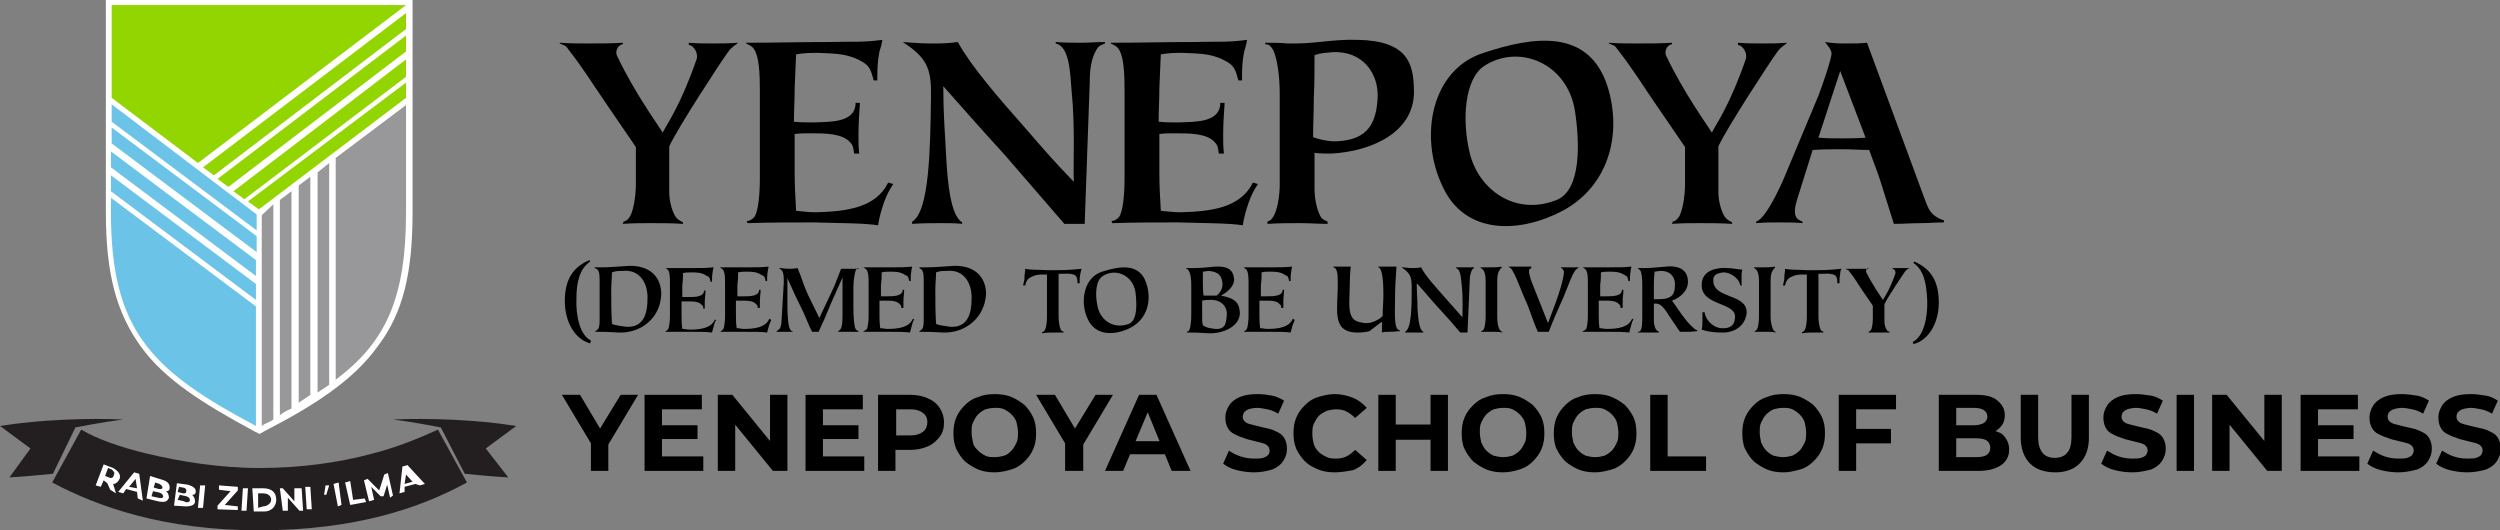<svg width="429" height="91" viewBox="0 0 429 91" fill="none" xmlns="http://www.w3.org/2000/svg">
<rect x="0" y="0" width="429" height="91" fill="#808080" stroke="none"/>
<g clip-path="url(#clip0_306_2)">
<path d="M43.547 73.969C34.838 69.245 28.243 65.142 24.137 59.423C20.032 53.705 18.165 47.116 18.165 36.425V0H70.795V36.425C70.795 46.867 69.177 53.705 64.823 59.423C60.717 65.142 54.123 69.493 45.413 73.969L44.542 74.466L43.547 73.969Z" fill="white"/>
<path d="M69.675 6.091V8.826L39.192 32.074L37.326 30.706L69.675 6.091ZM69.675 10.194L40.063 32.82L41.929 34.187L69.675 13.178V10.194ZM34.838 28.717L36.704 30.085L69.675 4.973V2.238L34.838 28.717ZM19.161 0.87V16.783L33.967 27.971L69.675 0.87H19.161ZM69.675 14.172L42.552 34.56L44.418 35.928L69.675 16.783V14.172Z" fill="#93D500"/>
<path d="M19.161 24.615V21.88L44.045 40.527V43.262L19.161 24.615ZM19.161 20.885L44.045 39.533V36.798L19.161 17.902V20.885ZM43.92 47.365V44.63L19.036 25.982V28.717L43.92 47.365ZM43.92 48.732L19.036 30.085V32.82L43.92 51.467V48.732ZM43.92 52.586L19.036 33.938V36.425C19.036 56.688 25.879 63.526 43.92 73.098V52.586Z" fill="#6BC4E8"/>
<path d="M69.675 18.026V36.425C69.675 50.97 66.316 58.678 57.606 65.142V27.101L69.675 18.026ZM44.916 36.922V73.098C45.538 72.601 46.284 72.477 46.906 71.979V35.057L44.916 36.922ZM48.026 34.311V71.234C48.648 70.736 49.395 70.363 50.017 70.115V32.82L48.026 34.311ZM51.261 31.825V69.12C51.883 68.623 52.63 68.25 53.252 67.753V30.333L51.261 31.825ZM54.496 29.587V67.38C55.118 66.882 55.864 66.51 56.487 66.012V27.971L54.496 29.587Z" fill="#98989A"/>
<path d="M9.083 81.303C6.594 81.552 3.857 81.8 1.617 81.925L5.226 76.952L0 73.098C6.843 71.98 15.304 71.731 21.151 71.98C17.294 72.477 12.94 73.347 12.94 73.347L9.083 81.303ZM44.418 91C61.09 91 72.164 87.146 80.126 82.795L75.15 73.72C72.164 75.087 68.307 76.704 63.952 77.822C57.98 79.439 51.385 80.309 44.542 80.309C37.699 80.309 30.856 79.19 25.133 77.822C20.529 76.704 16.672 75.336 13.935 73.72L8.958 82.795C16.672 86.897 27.994 91 44.418 91ZM79.753 81.303C82.242 81.552 84.979 81.8 87.218 81.925L83.361 76.952L88.587 73.098C81.744 71.98 73.283 71.731 67.436 71.98C71.293 72.477 75.647 73.347 75.647 73.347L79.753 81.303Z" fill="#231F20"/>
<path d="M18.912 84.038L18.414 82.919L17.792 82.422L17.294 83.541L16.424 83.292L17.792 79.687L19.41 80.309C20.28 80.806 20.778 81.427 20.529 82.173C20.28 82.671 19.907 83.044 19.41 83.044L19.907 84.66L18.912 84.038ZM19.161 80.557L18.539 80.309L18.041 81.676L18.663 81.925C19.161 82.173 19.534 81.925 19.534 81.427C19.783 81.303 19.534 80.806 19.161 80.557ZM23.515 84.411L21.649 83.914L21.151 84.66L20.28 84.411L23.018 81.055L23.889 81.303L24.511 85.903L23.64 85.53L23.515 84.411ZM23.515 83.79L23.267 82.173L22.147 83.541L23.515 83.79ZM28.99 85.406C28.741 86.027 28.368 86.276 27.124 86.027L25.133 85.53L25.755 81.676L27.746 82.298C28.617 82.546 29.114 82.919 29.114 83.665C29.114 84.162 28.866 84.287 28.492 84.287C28.741 84.411 28.99 84.908 28.99 85.406ZM27.994 85.157C27.994 84.908 27.746 84.66 27.372 84.535L26.253 84.287L26.004 85.157L27.124 85.406C27.621 85.53 27.994 85.53 27.994 85.157ZM26.626 82.795L26.377 83.665L27.248 83.914C27.746 83.914 27.87 83.914 27.87 83.665C27.87 83.416 27.746 83.292 27.372 83.044L26.626 82.795ZM33.469 86.027C33.469 86.649 32.847 86.897 31.852 86.897L29.861 86.773L30.358 82.919L32.225 83.168C33.096 83.416 33.593 83.79 33.593 84.287C33.593 84.784 33.345 84.908 32.971 84.908C33.22 85.157 33.469 85.53 33.469 86.027ZM32.598 85.778C32.598 85.53 32.349 85.281 31.976 85.157L30.856 84.908L30.483 85.778L31.603 86.027C31.852 86.276 32.598 86.276 32.598 85.778ZM30.732 83.541L30.483 84.411L31.354 84.66C31.852 84.66 31.976 84.66 31.976 84.162C31.976 83.914 31.727 83.665 31.354 83.665L30.732 83.541ZM34.34 83.292H35.211L34.838 87.146H33.967L34.34 83.292ZM40.81 86.897V87.519L37.326 87.395V86.773L39.566 84.287L37.575 84.038V83.292L40.81 83.541V84.162L38.57 86.649L40.81 86.897ZM41.681 83.79H42.552L42.303 87.643H41.432L41.681 83.79ZM43.298 83.79H45.164C46.533 83.79 47.404 84.411 47.404 85.778C47.404 86.897 46.533 87.768 45.413 87.768H43.547L43.298 83.79ZM45.164 86.897C45.787 86.897 46.533 86.4 46.533 85.778C46.533 85.157 46.035 84.66 45.164 84.66H44.294V87.146L45.164 86.897ZM51.759 83.79L52.008 87.643H51.386L49.395 85.406V87.643H48.524L48.026 83.79H48.524L50.514 86.027V83.79H51.759ZM52.381 83.541H53.252L53.501 87.395H52.63L52.381 83.541ZM57.233 83.044L58.104 82.795L58.602 86.649L57.98 86.897L57.233 83.044ZM59.224 82.795L60.095 82.546L60.593 85.778L62.583 85.53L62.832 86.151L60.095 86.649L59.224 82.795ZM66.938 85.406L66.44 83.168L65.818 85.157H65.32L63.703 83.541L64.201 85.778L63.33 86.027L62.459 82.422L63.081 82.173L65.072 84.162L65.943 81.427L66.565 81.179L67.436 85.033L66.938 85.406ZM71.293 83.044L69.426 83.541V84.411L68.555 84.66L69.053 80.06L69.924 79.811L72.91 83.044L72.039 83.292L71.293 83.044ZM70.795 82.671L69.675 81.427L69.426 83.044L70.795 82.671ZM55.865 83.292L55.616 84.908H55.989L56.487 83.292C56.487 83.292 56.238 83.292 55.865 83.292Z" fill="white"/>
<path d="M124.918 8.951C123.798 10.443 116.333 21.88 114.84 25.112V32.944C114.84 34.56 115.337 36.176 115.835 37.047C116.208 37.668 116.581 37.792 117.204 38.165V38.414C114.964 38.29 113.72 38.29 111.605 38.29C109.863 38.29 108.743 38.29 106.877 38.414L107.001 38.041C107.499 37.917 107.748 37.668 107.997 37.295C108.619 36.549 109.116 33.814 109.116 31.576V25.236L103.766 17.404C101.278 13.799 100.407 12.183 97.421 8.329C97.048 7.708 96.55 7.708 96.052 7.459V7.335C97.918 7.459 99.038 7.459 100.905 7.459C103.269 7.459 104.637 7.459 106.877 7.335V7.583C106.006 7.708 105.508 8.827 105.881 9.572C108.867 15.913 113.222 21.88 113.72 22.75C114.466 21.258 116.83 18.026 119.568 10.07C119.816 9.075 119.07 7.832 118.199 7.708V7.335C119.816 7.459 120.687 7.459 122.305 7.459C123.922 7.459 124.918 7.459 126.535 7.335V7.459C126.037 7.832 125.415 8.205 124.918 8.951Z" fill="black"/>
<path d="M151.668 34.809C151.17 36.3 150.921 37.171 150.673 38.663C148.557 38.29 143.954 38.29 139.599 38.165C135.244 38.165 132.632 38.165 128.277 38.29L128.153 37.917C128.65 37.917 129.023 37.668 129.397 37.295C130.143 36.425 130.392 33.193 130.392 30.582V15.415C130.392 12.68 130.268 9.697 129.397 8.454C129.148 7.956 128.526 7.708 128.028 7.459V7.335C133.627 7.335 136.738 7.21 142.336 7.21C145.82 7.086 147.811 7.335 151.419 6.837C151.295 7.583 151.17 8.081 150.921 8.826C150.548 10.691 150.548 11.934 150.548 13.799H149.926C149.553 12.556 149.428 11.561 148.309 10.816C145.82 9.199 143.581 9.199 140.47 9.075C138.977 9.075 138.106 9.075 136.613 9.324C136.489 11.561 136.489 12.805 136.364 15.167C136.364 17.404 136.24 18.648 136.24 20.885C137.36 21.009 138.231 21.009 139.599 21.009C142.336 20.885 146.816 21.134 146.816 17.653H147.562C147.438 19.891 147.313 21.009 147.313 23.247C147.313 24.49 147.313 25.112 147.438 26.355H146.567C146.442 25.609 146.442 24.988 145.945 24.49C144.576 22.874 141.714 22.874 138.977 22.874C137.982 22.874 137.36 22.874 136.364 22.999C136.364 25.609 136.364 27.101 136.364 29.712C136.364 32.198 136.489 33.69 136.613 36.176C137.982 36.3 138.728 36.425 139.972 36.425C145.198 36.3 150.299 35.679 152.414 31.328L153.285 31.576C152.539 32.695 152.166 33.441 151.668 34.809Z" fill="black"/>
<path d="M188.123 8.578C187.252 10.07 187.003 11.934 187.003 14.048L186.132 38.414H182.648C178.667 33.814 176.303 31.079 172.322 26.48C168.216 22.004 165.852 19.269 161.87 14.794C161.87 19.518 162.119 22.128 162.368 26.977C162.617 31.452 163.115 36.922 165.105 38.165V38.414C163.737 38.29 162.99 38.29 161.622 38.29C159.631 38.29 158.511 38.29 156.52 38.414V38.041C159.506 36.301 159.631 25.361 159.755 16.907C159.88 11.81 159.133 9.945 154.903 7.21C156.769 7.335 157.889 7.459 159.755 7.459C161.497 7.459 162.617 7.459 164.359 7.21C166.598 11.313 171.326 16.783 176.179 22.253C179.165 25.734 181.031 27.847 184.266 31.204C184.142 27.847 184.515 21.88 183.893 15.664C183.644 12.432 183.519 7.956 181.155 7.459V7.21C182.897 7.335 183.893 7.335 185.51 7.335C187.128 7.335 187.999 7.21 189.616 7.21V7.459C188.869 7.832 188.621 7.708 188.123 8.578Z" fill="black"/>
<path d="M214.251 34.809C213.753 36.3 213.505 37.171 213.256 38.663C211.141 38.29 206.537 38.29 202.182 38.165C197.828 38.165 195.215 38.165 190.86 38.29L190.736 37.917C191.233 37.917 191.607 37.668 191.98 37.295C192.726 36.425 192.975 33.193 192.975 30.582V15.415C192.975 12.68 192.851 9.697 191.98 8.454C191.731 7.956 191.109 7.708 190.611 7.459V7.335C196.21 7.335 199.321 7.21 204.92 7.21C208.403 7.086 210.394 7.335 214.002 6.837C213.878 7.583 213.753 8.081 213.505 8.826C213.131 10.691 213.131 11.934 213.131 13.799H212.509C212.136 12.556 212.012 11.561 210.892 10.816C208.403 9.199 206.164 9.199 203.053 9.075C201.56 9.075 200.689 9.075 199.196 9.324C199.072 11.561 199.072 12.805 198.947 15.167C198.947 17.404 198.823 18.648 198.823 20.885C199.943 21.009 200.814 21.009 202.182 21.009C204.92 20.885 209.399 21.134 209.399 17.653H210.145C210.021 19.891 209.896 21.009 209.896 23.247C209.896 24.49 209.896 25.112 210.021 26.355H209.15C209.025 25.609 209.025 24.988 208.528 24.49C207.159 22.874 204.298 22.874 201.56 22.874C200.565 22.874 199.943 22.874 198.947 22.999C198.947 25.609 198.947 27.101 198.947 29.712C198.947 32.198 199.072 33.69 199.196 36.176C200.565 36.3 201.311 36.425 202.556 36.425C207.781 36.3 212.883 35.679 214.998 31.328L215.869 31.576C215.122 32.695 214.749 33.441 214.251 34.809Z" fill="black"/>
<path d="M228.435 26.355C227.315 26.355 226.693 26.355 225.573 26.231V32.447C225.573 34.311 226.071 36.3 226.693 37.295C227.066 37.792 227.44 37.792 227.813 38.041V38.414C226.071 38.414 224.951 38.29 223.085 38.29C220.97 38.29 219.726 38.29 217.486 38.414V38.041C217.735 37.917 218.108 37.792 218.233 37.544C219.228 36.425 219.601 33.441 219.601 31.701V16.037C219.601 12.929 219.104 9.324 218.233 8.205C217.61 7.459 217.61 7.708 217.113 7.583V7.335C218.606 7.335 219.477 7.335 220.97 7.459C225.698 7.583 228.311 6.713 232.914 6.837C241.624 6.962 242.494 11.064 242.619 15.042C243.117 22.626 235.403 25.982 228.435 26.355ZM228.684 8.951C227.44 9.075 226.693 9.075 225.573 9.448C225.573 12.307 225.573 14.048 225.449 16.907C225.449 19.393 225.325 21.134 225.325 23.496C225.325 23.62 227.813 24.366 229.43 24.242C235.029 23.993 236.149 20.761 236.398 16.907C236.647 12.68 233.909 8.702 228.684 8.951Z" fill="black"/>
<path d="M268.374 36.052C261.033 40.03 251.328 40.527 247.471 31.825C243.49 23.372 245.605 11.934 254.563 9.075C263.148 6.216 272.604 4.848 275.839 14.794C278.452 23.123 275.963 31.825 268.374 36.052ZM254.688 11.313C251.328 13.55 250.831 20.512 252.199 26.231C253.692 32.447 259.913 37.171 267.13 34.311C271.36 32.571 271.111 24.49 270.24 18.896C268.872 10.816 260.66 7.459 254.688 11.313Z" fill="black"/>
<path d="M304.953 8.951C303.834 10.443 296.368 21.88 294.875 25.112V32.944C294.875 34.56 295.373 36.176 295.871 37.047C296.244 37.668 296.617 37.792 297.239 38.165V38.414C295 38.29 293.755 38.29 291.64 38.29C289.898 38.29 288.779 38.29 286.912 38.414L287.037 38.041C287.535 37.917 287.783 37.668 288.032 37.295C288.654 36.549 289.152 33.814 289.152 31.576V25.236L283.802 17.404C281.314 13.799 280.443 12.183 277.456 8.329C277.083 7.708 276.586 7.708 276.088 7.459V7.335C277.954 7.459 279.074 7.459 280.94 7.459C283.304 7.459 284.673 7.459 286.912 7.335V7.583C286.041 7.708 285.544 8.827 285.917 9.572C288.903 15.913 293.258 21.88 293.756 22.75C294.502 21.258 296.866 18.026 299.603 10.07C299.852 9.075 299.106 7.832 298.235 7.708V7.335C299.852 7.459 300.723 7.459 302.34 7.459C303.958 7.459 304.953 7.459 306.571 7.335V7.459C306.073 7.832 305.451 8.205 304.953 8.951Z" fill="black"/>
<path d="M329.713 38.29C327.847 38.29 326.851 38.414 324.985 38.414C324.238 35.928 323.741 34.56 322.994 32.074C322.248 29.587 321.626 28.22 320.755 25.734C319.013 25.734 317.893 25.609 316.151 25.609C314.16 25.609 313.041 25.609 311.05 25.734L308.437 34.063C308.064 35.182 307.815 36.549 308.188 37.171C308.437 37.668 308.81 37.792 309.308 38.041V38.29C307.815 38.165 306.944 38.165 305.451 38.165C303.833 38.165 302.963 38.165 301.345 38.29V38.041C301.594 37.917 301.843 37.792 302.092 37.544C303.211 36.549 304.829 33.566 306.073 30.706L312.045 16.41C312.667 14.794 314.409 9.821 314.285 9.075C314.16 8.454 314.036 8.329 313.165 7.21C314.782 7.459 315.529 7.459 317.022 7.459C318.391 7.459 319.137 7.459 320.381 7.335L330.335 34.312C330.833 35.555 331.081 36.425 332.201 37.171C332.699 37.419 332.948 37.668 333.57 37.792V38.165C332.077 38.165 331.081 38.29 329.713 38.29ZM315.778 12.183L312.045 23.62C313.538 23.745 314.409 23.745 315.902 23.745C317.52 23.745 318.391 23.745 320.132 23.62L315.778 12.183Z" fill="black"/>
<path d="M101.278 58.926C98.541 58.18 96.923 55.072 96.923 51.716C96.923 48.483 97.918 45.997 101.153 44.63L101.278 44.878C99.412 46.121 98.914 48.608 98.914 51.218C98.79 54.202 99.536 57.559 101.402 58.429L101.278 58.926Z" fill="black"/>
<path d="M106.255 57.062C104.015 56.937 103.891 56.937 102.149 56.937V56.813C102.273 56.813 102.522 56.564 102.646 56.44C102.895 56.067 102.895 55.321 102.895 54.7V48.235C102.895 47.489 102.895 46.619 102.522 46.246C102.273 46.122 102.149 45.997 102.024 45.997V45.873C102.522 45.873 102.895 45.873 103.393 45.873C104.388 45.873 106.13 45.749 107.872 45.624C111.605 45.5 113.471 47.613 113.471 50.473C113.347 54.575 109.987 57.186 106.255 57.062ZM106.752 46.495C106.13 46.495 105.633 46.495 105.01 46.743C105.01 47.862 104.886 48.608 104.886 49.727C104.886 51.965 104.886 53.332 105.01 55.57C105.384 55.818 106.628 55.943 107.374 56.067C110.485 56.316 111.107 53.705 111.107 51.343C111.231 48.732 109.863 46.122 106.752 46.495Z" fill="black"/>
<path d="M122.554 55.694C122.429 56.191 122.305 56.564 122.18 57.061C121.434 56.937 119.816 56.937 118.199 56.937C116.706 56.937 115.711 56.937 114.218 56.937V56.813C114.342 56.813 114.466 56.688 114.591 56.564C114.84 56.315 114.964 55.072 114.964 54.202V48.732C114.964 47.738 114.964 46.743 114.591 46.246C114.466 46.121 114.217 45.997 114.093 45.997C116.084 45.997 117.204 45.997 119.194 45.997C120.439 45.997 121.185 45.997 122.429 45.873C122.429 46.121 122.305 46.246 122.305 46.619C122.18 47.24 122.18 47.738 122.18 48.359H121.932C121.807 47.862 121.807 47.489 121.309 47.365C120.439 46.743 119.568 46.743 118.572 46.743C118.075 46.743 117.701 46.743 117.204 46.867C117.204 47.613 117.204 48.111 117.079 48.981C117.079 49.727 117.079 50.224 117.079 50.97C117.452 50.97 117.826 50.97 118.199 50.97C119.194 50.97 120.812 50.97 120.812 49.851H121.061C121.061 50.597 120.936 51.094 120.936 51.84C120.936 52.213 120.936 52.462 120.936 52.959H120.687C120.687 52.71 120.687 52.462 120.439 52.337C119.941 51.716 118.945 51.716 117.95 51.716C117.577 51.716 117.328 51.716 116.955 51.716C116.955 52.71 116.955 53.208 116.955 54.078C116.955 54.948 116.955 55.445 117.079 56.44C117.577 56.44 117.826 56.564 118.323 56.564C120.19 56.564 122.056 56.315 122.678 54.824L122.927 54.948C122.802 54.948 122.678 55.197 122.554 55.694Z" fill="black"/>
<path d="M132.01 55.694C131.885 56.191 131.761 56.564 131.636 57.061C130.89 56.937 129.272 56.937 127.655 56.937C126.162 56.937 125.166 56.937 123.673 56.937V56.813C123.798 56.813 123.922 56.688 124.047 56.564C124.296 56.316 124.42 55.072 124.42 54.202V48.732C124.42 47.738 124.42 46.743 124.047 46.246C123.922 46.121 123.673 45.997 123.549 45.873C125.54 45.873 126.66 45.873 128.65 45.873C129.894 45.873 130.641 45.873 131.885 45.748C131.885 45.997 131.761 46.121 131.761 46.494C131.636 47.116 131.636 47.613 131.636 48.235H131.387C131.263 47.738 131.263 47.365 130.765 47.24C129.894 46.619 129.023 46.619 128.028 46.619C127.53 46.619 127.157 46.619 126.66 46.743C126.66 47.489 126.66 47.986 126.535 48.856C126.535 49.602 126.535 50.1 126.535 50.846C126.908 50.846 127.282 50.846 127.655 50.846C128.65 50.846 130.268 50.846 130.268 49.727H130.517C130.517 50.473 130.392 50.97 130.392 51.716C130.392 52.089 130.392 52.337 130.392 52.835H130.019C130.019 52.586 130.019 52.337 129.77 52.213C129.272 51.591 128.277 51.591 127.282 51.591C126.908 51.591 126.66 51.591 126.286 51.591C126.286 52.586 126.286 53.083 126.286 53.953C126.286 54.824 126.286 55.321 126.411 56.316C126.908 56.316 127.157 56.44 127.655 56.44C129.521 56.44 131.387 56.191 132.01 54.699L132.258 54.824C132.383 54.948 132.258 55.197 132.01 55.694Z" fill="black"/>
<path d="M145.82 56.937C145.074 56.937 144.576 56.937 143.829 56.937V56.813C144.078 56.689 144.203 56.564 144.327 56.316C144.576 55.694 144.576 54.824 144.576 53.829V47.613C143.829 49.354 143.332 50.348 142.585 52.089C141.839 53.954 141.341 55.072 140.47 56.937C140.221 56.937 140.097 56.937 139.972 56.937C139.724 56.937 139.599 56.937 139.35 56.937C138.728 55.694 138.479 54.948 137.857 53.581C136.737 51.343 136.115 49.975 135.12 47.738V52.586C135.12 54.078 135.244 56.067 135.618 56.564C135.742 56.813 135.867 56.813 135.991 56.813V56.937C135.493 56.937 135.244 56.937 134.747 56.937C134.125 56.937 133.876 56.937 133.254 56.937V56.813C133.378 56.813 133.503 56.689 133.751 56.44C134 56.191 134.125 55.445 134.125 54.824L134.498 48.484C134.498 47.613 134.498 46.743 134.125 46.37C134 46.246 133.876 46.122 133.751 46.122V45.997C134.249 45.997 134.622 46.122 135.244 46.122C135.867 46.122 136.24 46.122 136.862 45.997C137.608 47.738 137.857 48.857 138.604 50.473C139.35 52.089 139.848 52.959 140.595 54.575C141.341 52.959 141.839 51.965 142.585 50.348C143.332 48.732 142.958 49.727 144.327 46.122C144.825 46.122 145.198 46.122 145.696 46.122C146.318 46.122 146.691 46.122 147.313 46.122V45.997C147.189 45.997 147.064 45.997 146.94 46.246C146.691 46.495 146.442 48.111 146.442 49.354V52.835C146.442 54.202 146.567 56.067 146.815 56.44C146.94 56.689 147.064 56.689 147.313 56.813V56.937C146.816 56.937 146.442 56.937 145.82 56.937Z" fill="black"/>
<path d="M156.52 55.694C156.396 56.191 156.271 56.564 156.147 57.061C155.401 56.937 153.783 56.937 152.166 56.937C150.673 56.937 149.677 56.937 148.184 56.937V56.813C148.309 56.813 148.433 56.688 148.682 56.564C148.931 56.316 149.055 55.072 149.055 54.202V48.732C149.055 47.738 149.055 46.743 148.682 46.246C148.557 46.121 148.309 45.997 148.184 45.873C150.175 45.873 151.295 45.873 153.285 45.873C154.53 45.873 155.276 45.873 156.52 45.748C156.52 45.997 156.396 46.121 156.396 46.494C156.271 47.116 156.271 47.613 156.271 48.235H156.023C155.898 47.738 155.898 47.365 155.401 47.24C154.53 46.619 153.659 46.619 152.663 46.619C152.166 46.619 151.792 46.619 151.295 46.743C151.295 47.489 151.295 47.986 151.17 48.856C151.17 49.602 151.17 50.1 151.17 50.846C151.543 50.846 151.917 50.846 152.29 50.846C153.285 50.846 154.903 50.846 154.903 49.727H155.152C155.152 50.473 155.027 50.97 155.027 51.716C155.027 52.089 155.027 52.337 155.027 52.835H154.654C154.654 52.586 154.654 52.337 154.405 52.213C153.907 51.591 152.912 51.591 151.917 51.591C151.543 51.591 151.295 51.591 150.921 51.591C150.921 52.586 150.921 53.083 150.921 53.953C150.921 54.824 150.921 55.321 151.046 56.316C151.543 56.316 151.792 56.44 152.29 56.44C154.156 56.44 156.023 56.191 156.645 54.699L156.894 54.824C156.769 54.948 156.645 55.197 156.52 55.694Z" fill="black"/>
<path d="M161.87 57.062C159.631 56.937 159.506 56.937 157.764 56.937V56.813C157.889 56.813 158.138 56.564 158.262 56.44C158.511 56.067 158.511 55.321 158.511 54.7V48.235C158.511 47.489 158.511 46.619 158.138 46.246C158.013 46.122 157.889 46.122 157.764 45.997V45.873C158.262 45.873 158.635 45.873 159.133 45.873C160.128 45.873 161.87 45.749 163.612 45.624C167.345 45.5 169.211 47.613 169.211 50.473C168.962 54.575 165.603 57.186 161.87 57.062ZM162.368 46.495C161.746 46.495 161.248 46.495 160.626 46.743C160.626 47.862 160.502 48.608 160.502 49.727C160.502 51.965 160.502 53.332 160.626 55.57C160.999 55.818 162.244 55.943 162.99 56.067C166.101 56.316 166.723 53.705 166.723 51.343C166.847 48.732 165.478 46.122 162.368 46.495Z" fill="black"/>
<path d="M185.386 46.992C185.261 47.613 185.261 47.986 185.261 48.608H184.888C184.888 48.484 185.012 47.365 184.266 47.116C183.395 46.867 183.146 46.992 181.653 46.992V54.202C181.653 55.072 181.778 56.067 182.026 56.564C182.151 56.813 182.275 56.813 182.524 56.937V57.062C181.902 57.062 181.653 57.062 181.031 57.062C180.16 57.062 179.662 57.062 178.791 57.186V57.062C179.04 56.937 179.165 56.813 179.289 56.688C179.538 56.191 179.662 55.321 179.662 54.327V47.116C179.414 47.116 177.92 46.992 177.05 47.489C176.427 47.738 176.054 48.235 175.93 48.981H175.557C175.681 48.484 175.805 48.111 175.805 47.489C175.805 46.992 175.93 46.619 175.93 46.122C176.925 46.37 178.294 46.246 179.787 46.37C182.026 46.37 183.395 46.37 185.635 46.122C185.51 46.246 185.51 46.495 185.386 46.992Z" fill="black"/>
<path d="M194.095 56.191C191.482 57.559 187.999 57.807 186.63 54.699C185.261 51.716 186.008 47.613 189.118 46.619C192.229 45.624 195.588 45.127 196.708 48.608C197.703 51.592 196.832 54.699 194.095 56.191ZM189.243 47.365C187.999 48.111 187.874 50.597 188.372 52.71C188.869 54.948 191.109 56.564 193.722 55.57C195.215 54.948 195.09 52.089 194.842 50.1C194.344 47.116 191.358 45.997 189.243 47.365Z" fill="black"/>
<path d="M207.408 57.186C205.417 57.062 204.92 57.062 203.675 57.062V56.937C203.8 56.813 203.924 56.937 204.049 56.689C204.298 56.316 204.422 55.072 204.422 54.078V48.857C204.422 47.862 204.298 46.868 203.924 46.37C203.8 46.122 203.675 46.122 203.551 46.122V45.997C204.049 45.997 204.298 45.997 204.795 45.997C206.288 45.997 207.035 45.873 208.528 45.749C210.767 45.624 211.638 46.37 211.763 47.862C211.887 49.23 210.27 50.348 209.523 50.721C212.136 51.219 212.634 52.089 212.758 53.581C212.883 55.943 209.896 57.31 207.408 57.186ZM207.408 46.495C207.035 46.495 206.786 46.619 206.413 46.619C206.413 47.365 206.413 47.738 206.413 48.484C206.413 49.354 206.413 49.851 206.537 50.721H208.777C209.274 50.348 209.896 49.478 209.772 48.608C209.648 47.365 209.15 46.619 207.408 46.495ZM207.532 51.467C207.035 51.467 206.786 51.467 206.288 51.592C206.288 52.711 206.288 53.332 206.288 54.451C206.288 54.948 206.288 55.321 206.413 55.818C207.159 56.316 207.657 56.316 208.528 56.44C210.394 56.564 210.394 55.321 210.519 54.078C210.643 52.462 209.399 51.343 207.532 51.467Z" fill="black"/>
<path d="M221.841 55.694C221.716 56.191 221.592 56.564 221.467 57.061C220.721 56.937 219.104 56.937 217.486 56.937C215.993 56.937 214.998 56.937 213.505 56.937V56.813C213.629 56.813 213.753 56.688 213.878 56.564C214.127 56.316 214.251 55.072 214.251 54.202V48.732C214.251 47.738 214.251 46.743 213.878 46.246C213.753 46.121 213.505 45.997 213.38 45.873C215.371 45.873 216.491 45.873 218.481 45.873C219.726 45.873 220.472 45.873 221.716 45.748C221.716 45.997 221.592 46.121 221.592 46.494C221.467 47.116 221.467 47.613 221.467 48.235H221.219C221.094 47.738 221.094 47.365 220.597 47.24C219.726 46.619 218.855 46.619 217.859 46.619C217.362 46.619 216.988 46.619 216.491 46.743C216.491 47.489 216.491 47.986 216.366 48.856C216.366 49.602 216.366 50.1 216.366 50.846C216.74 50.846 217.113 50.846 217.486 50.846C218.481 50.846 220.099 50.846 220.099 49.727H220.348C220.348 50.473 220.223 50.97 220.223 51.716C220.223 52.089 220.223 52.337 220.223 52.835H219.85C219.85 52.586 219.85 52.337 219.601 52.213C219.104 51.591 218.108 51.591 217.113 51.591C216.74 51.591 216.491 51.591 216.117 51.591C216.117 52.586 216.117 53.083 216.117 53.953C216.117 54.824 216.117 55.321 216.242 56.316C216.74 56.316 216.988 56.44 217.486 56.44C219.352 56.44 221.219 56.191 221.841 54.699L222.09 54.824C222.214 54.948 222.09 55.197 221.841 55.694Z" fill="black"/>
<path d="M238.14 56.937C237.767 56.937 237.518 56.937 237.144 57.061C237.144 56.688 237.144 56.44 237.144 56.191C237.144 55.818 237.144 55.57 237.144 55.197C236.771 55.445 236.522 55.694 236.149 55.943C235.651 56.316 235.527 56.44 235.029 56.813C234.656 56.937 233.91 57.061 233.163 57.061C228.186 57.186 229.679 52.835 229.555 48.359C229.555 47.365 229.555 45.997 228.808 45.873V45.748C229.306 45.748 229.679 45.748 230.301 45.748C230.923 45.748 231.297 45.748 231.794 45.748C231.546 47.862 231.67 49.354 231.546 51.343C231.421 54.948 232.416 55.197 234.283 55.445C235.527 55.57 237.02 54.575 237.269 54.202C237.269 52.586 237.393 51.964 237.393 50.473C237.393 48.732 237.269 45.997 236.522 45.873V45.748C237.02 45.748 237.393 45.748 238.015 45.748C238.637 45.748 239.011 45.748 239.633 45.748C239.508 47.738 239.384 49.354 239.384 51.591C239.384 53.705 239.135 56.688 240.255 56.688V56.813C239.26 56.937 238.762 56.937 238.14 56.937Z" fill="black"/>
<path d="M252.572 46.37C252.324 46.867 252.199 47.489 252.199 48.359L251.826 57.061H250.582C249.213 55.445 248.342 54.451 246.849 52.834C245.356 51.218 244.61 50.224 243.117 48.608C243.117 50.348 243.241 51.218 243.241 52.959C243.365 54.575 243.49 56.564 244.236 56.937V57.061C243.739 57.061 243.49 57.061 242.992 57.061C242.246 57.061 241.872 57.061 241.126 57.061V56.937C242.246 56.315 242.246 52.462 242.246 49.354C242.246 47.489 241.997 46.867 240.504 45.873C241.126 45.873 241.499 45.997 242.246 45.997C242.868 45.997 243.241 45.997 243.863 45.873C244.61 47.365 246.351 49.229 248.093 51.218C249.213 52.462 249.835 53.208 250.955 54.451C250.955 53.208 251.079 51.094 250.831 48.981C250.706 47.862 250.706 46.246 249.835 45.997V45.873C250.457 45.873 250.831 45.873 251.453 45.873C252.075 45.873 252.324 45.873 252.946 45.873V45.997C252.821 46.121 252.697 46.121 252.572 46.37Z" fill="black"/>
<path d="M256.305 56.937C255.434 56.937 255.061 56.937 254.19 56.937V56.813C254.314 56.813 254.439 56.688 254.563 56.564C254.812 56.191 254.936 55.197 254.936 54.326V48.111C254.936 47.365 254.812 46.619 254.439 46.246C254.314 46.121 254.19 45.997 254.066 45.997V45.873C254.688 45.873 255.185 45.873 255.807 45.873C256.554 45.873 256.927 45.873 257.674 45.748V45.997C257.549 45.997 257.425 46.121 257.425 46.246C257.052 46.619 256.927 47.365 256.927 48.111V54.451C256.927 55.321 257.052 56.191 257.425 56.688C257.549 56.813 257.674 56.937 257.798 56.937V57.061C257.3 56.937 256.927 56.937 256.305 56.937Z" fill="black"/>
<path d="M268.249 51.094C267.254 53.332 266.632 54.699 265.761 56.937H263.895C263.148 55.321 262.775 53.953 262.028 52.089C260.909 49.727 259.664 45.748 258.918 45.873V45.748C259.664 45.748 260.038 45.748 260.784 45.748C261.531 45.748 262.028 45.748 262.775 45.748V45.997C262.65 46.121 262.402 46.121 262.402 46.37C262.277 46.743 262.65 47.986 263.024 48.856L265.637 55.445C265.761 54.948 268.125 49.478 268.374 46.743C268.374 46.494 268.249 46.121 267.876 45.997V45.873C268.249 45.873 268.871 45.873 269.369 45.873C269.991 45.873 270.489 45.873 270.862 45.873V45.997C269.991 46.121 269.12 49.105 268.249 51.094Z" fill="black"/>
<path d="M279.945 55.694C279.82 56.191 279.696 56.564 279.572 57.061C278.825 56.937 277.208 56.937 275.59 56.937C274.097 56.937 273.102 56.937 271.609 56.937V56.813C271.733 56.813 271.858 56.688 272.106 56.564C272.355 56.316 272.48 55.072 272.48 54.202V48.732C272.48 47.738 272.48 46.743 272.106 46.246C271.982 46.121 271.733 45.997 271.609 45.873C273.599 45.873 274.719 45.873 276.71 45.873C277.954 45.873 278.701 45.873 279.945 45.748C279.945 45.997 279.82 46.121 279.82 46.494C279.696 47.116 279.696 47.613 279.696 48.235H279.447C279.323 47.738 279.323 47.365 278.825 47.24C277.954 46.619 277.083 46.619 276.088 46.619C275.59 46.619 275.217 46.619 274.719 46.743C274.719 47.489 274.719 47.986 274.595 48.856C274.595 49.602 274.595 50.1 274.595 50.846C274.968 50.846 275.341 50.846 275.715 50.846C276.71 50.846 278.327 50.846 278.327 49.727H278.576C278.576 50.473 278.452 50.97 278.452 51.716C278.452 52.089 278.452 52.337 278.452 52.835H278.079C278.079 52.586 278.079 52.337 277.83 52.213C277.332 51.591 276.337 51.591 275.341 51.591C274.968 51.591 274.719 51.591 274.346 51.591C274.346 52.586 274.346 53.083 274.346 53.953C274.346 54.824 274.346 55.321 274.47 56.316C274.968 56.316 275.217 56.44 275.715 56.44C277.581 56.44 279.447 56.191 280.069 54.699L280.318 54.824C280.194 54.948 280.069 55.197 279.945 55.694Z" fill="black"/>
<path d="M289.152 56.937C288.779 56.937 288.654 56.937 288.281 56.937L286.415 54.202C285.917 53.332 285.171 52.337 284.673 52.213C284.424 52.089 284.175 52.089 283.802 52.089V54.948C283.802 55.57 283.926 56.316 284.3 56.688C284.424 56.813 284.548 56.813 284.673 56.937V57.061C284.051 57.061 283.553 57.061 282.931 57.061C282.184 57.061 281.811 57.061 281.065 57.061V56.937C281.189 56.937 281.313 56.937 281.438 56.813C281.811 56.44 281.811 55.321 281.811 54.327V48.608C281.811 47.738 281.687 46.619 281.438 46.37C281.313 46.246 281.189 46.121 281.065 46.121V45.997C281.562 45.997 281.811 45.997 282.309 45.997C283.304 45.997 284.424 45.873 285.917 45.749C288.53 45.5 289.65 46.619 289.65 48.359C289.65 49.975 288.281 51.094 286.912 51.592C287.783 52.71 289.152 55.072 290.645 56.316C290.894 56.564 291.018 56.564 291.267 56.688V56.813C290.396 56.937 289.898 56.937 289.152 56.937ZM285.046 46.495C284.548 46.495 284.051 46.619 283.926 46.619C283.802 47.738 283.802 48.359 283.802 49.354C283.802 50.1 283.802 50.597 283.802 51.343C284.175 51.343 284.3 51.343 284.673 51.343C287.037 51.343 287.41 50.348 287.41 48.981C287.534 47.738 286.788 46.495 285.046 46.495Z" fill="black"/>
<path d="M295.249 57.062C294.004 57.062 292.636 56.813 292.014 56.564C292.138 55.943 292.138 55.57 292.138 54.824C292.138 54.327 292.138 54.078 292.138 53.581H292.511C292.636 54.699 293.755 56.191 295.373 56.316C296.866 56.44 297.737 55.818 297.737 54.327C297.737 51.84 291.889 52.462 292.014 48.856C292.014 46.246 294.875 45.873 296.368 45.997C297.364 45.997 298.235 46.246 298.732 46.246C298.857 46.246 298.981 46.246 298.981 46.246C298.857 46.743 298.857 46.992 298.857 47.489C298.857 48.111 298.857 48.359 298.857 48.981H298.608C298.608 48.111 297.239 46.743 295.746 46.743C294.751 46.867 293.88 47.116 294.004 48.235C294.129 51.343 299.852 50.348 299.728 53.705C299.479 55.943 297.613 57.186 295.249 57.062Z" fill="black"/>
<path d="M303.211 56.937C302.34 56.937 301.967 56.937 301.096 56.937V56.813C301.221 56.813 301.345 56.688 301.47 56.564C301.718 56.191 301.843 55.197 301.843 54.326V48.111C301.843 47.365 301.718 46.619 301.345 46.246C301.221 46.121 301.096 45.997 300.972 45.997V45.873C301.594 45.873 302.092 45.873 302.714 45.873C303.46 45.873 303.834 45.873 304.58 45.748V45.997C304.456 45.997 304.331 46.121 304.331 46.246C303.958 46.619 303.834 47.365 303.834 48.111V54.451C303.834 55.321 304.082 56.191 304.331 56.688C304.456 56.813 304.58 56.937 304.704 56.937V57.061C304.082 56.937 303.709 56.937 303.211 56.937Z" fill="black"/>
<path d="M315.778 46.992C315.653 47.613 315.653 47.986 315.653 48.608H315.28C315.28 48.484 315.405 47.365 314.658 47.116C313.787 46.867 313.538 46.992 312.045 46.992V54.202C312.045 55.072 312.17 56.067 312.418 56.564C312.543 56.813 312.667 56.813 312.916 56.937V57.062C312.418 57.062 312.045 57.062 311.423 57.062C310.552 57.062 310.055 57.062 309.184 57.186V57.062C309.432 56.937 309.557 56.813 309.681 56.688C309.93 56.191 310.055 55.321 310.055 54.327V47.116C309.806 47.116 308.313 46.992 307.442 47.489C306.82 47.738 306.446 48.235 306.322 48.981H305.949C306.073 48.484 306.197 48.111 306.197 47.489C306.197 46.992 306.322 46.619 306.322 46.122C307.317 46.37 308.686 46.246 310.179 46.37C312.418 46.37 313.787 46.37 316.027 46.122C315.902 46.246 315.778 46.495 315.778 46.992Z" fill="black"/>
<path d="M326.976 46.495C326.602 46.992 323.865 51.094 323.367 52.213V55.072C323.367 55.694 323.492 56.191 323.741 56.564C323.865 56.813 323.99 56.813 324.238 56.937V57.062C323.492 57.062 322.994 57.062 322.248 57.062C321.626 57.062 321.252 57.062 320.63 57.062V56.937C320.755 56.937 320.879 56.813 321.003 56.689C321.252 56.44 321.377 55.445 321.377 54.7V52.462L319.51 49.727C318.639 48.484 318.391 47.862 317.271 46.495C317.146 46.246 316.898 46.246 316.773 46.246V46.122C317.395 46.122 317.893 46.122 318.515 46.122C319.386 46.122 319.884 46.122 320.63 46.122V45.997C320.257 45.997 320.133 46.495 320.257 46.743C321.377 48.981 322.87 51.094 323.119 51.467C323.367 50.97 324.238 49.851 325.234 46.992C325.358 46.619 325.109 46.122 324.736 46.122V45.997C325.358 45.997 325.607 45.997 326.229 45.997C326.851 45.997 327.224 45.997 327.722 45.997C327.349 46.122 327.224 46.246 326.976 46.495Z" fill="black"/>
<path d="M328.344 59.051L328.22 58.678C330.086 57.807 330.833 54.451 330.708 51.467C330.584 48.857 330.211 46.37 328.344 45.127L328.469 44.878C331.704 46.246 332.699 48.732 332.699 51.965C332.699 55.072 331.206 58.305 328.344 59.051Z" fill="black"/>
<path d="M101.402 80.806V75.46L102.149 77.325L96.425 67.753H99.536L103.891 75.087H102.024L106.503 67.753H109.49L103.766 77.325L104.388 75.46V80.806H101.402Z" fill="black"/>
<path d="M113.595 78.32H120.687V80.806H110.609V67.753H120.438V70.239H113.595V78.32ZM113.347 72.974H119.692V75.336H113.347V72.974Z" fill="black"/>
<path d="M123.176 80.806V67.753H125.664L133.378 77.201H132.134V67.753H135.12V80.806H132.632L124.918 71.358H126.162V80.806H123.176Z" fill="black"/>
<path d="M141.217 78.32H148.309V80.806H138.231V67.753H148.06V70.239H141.217V78.32ZM140.968 72.974H147.313V75.336H140.968V72.974Z" fill="black"/>
<path d="M150.672 80.806V67.753H156.271C157.391 67.753 158.511 68.001 159.257 68.374C160.128 68.747 160.751 69.245 161.248 69.99C161.746 70.736 161.995 71.606 161.995 72.477C161.995 73.471 161.746 74.341 161.248 74.963C160.751 75.585 160.128 76.206 159.257 76.579C158.387 76.952 157.391 77.201 156.271 77.201H152.29L153.659 75.833V80.806H150.672ZM153.783 76.206L152.414 74.714H156.271C157.267 74.714 157.889 74.466 158.387 74.093C158.884 73.72 159.133 73.098 159.133 72.477C159.133 71.731 158.884 71.234 158.387 70.861C157.889 70.488 157.267 70.239 156.271 70.239H152.414L153.783 68.747V76.206Z" fill="black"/>
<path d="M170.704 81.055C169.709 81.055 168.713 80.93 167.842 80.557C166.972 80.184 166.225 79.687 165.603 79.19C164.981 78.568 164.483 77.822 164.11 77.076C163.737 76.206 163.612 75.336 163.612 74.341C163.612 73.347 163.737 72.477 164.11 71.607C164.483 70.736 164.981 70.115 165.603 69.493C166.225 68.872 166.972 68.374 167.842 68.126C168.713 67.753 169.709 67.628 170.704 67.628C171.699 67.628 172.695 67.753 173.566 68.126C174.437 68.499 175.183 68.996 175.805 69.493C176.427 70.115 176.925 70.861 177.298 71.607C177.672 72.477 177.796 73.347 177.796 74.341C177.796 75.336 177.672 76.206 177.298 77.076C176.925 77.947 176.427 78.568 175.805 79.19C175.183 79.811 174.437 80.309 173.566 80.557C172.695 80.806 171.699 81.055 170.704 81.055ZM170.704 78.444C171.326 78.444 171.824 78.32 172.322 78.195C172.819 78.071 173.193 77.698 173.566 77.325C173.939 76.952 174.188 76.455 174.437 75.958C174.686 75.46 174.686 74.839 174.686 74.217C174.686 73.596 174.561 72.974 174.437 72.477C174.312 71.98 173.939 71.482 173.566 71.109C173.193 70.736 172.819 70.488 172.322 70.239C171.824 69.99 171.326 69.99 170.704 69.99C170.082 69.99 169.584 70.115 169.087 70.239C168.589 70.488 168.216 70.736 167.842 71.109C167.469 71.482 167.22 71.98 166.972 72.477C166.723 72.974 166.723 73.596 166.723 74.217C166.723 74.839 166.847 75.336 166.972 75.958C167.096 76.579 167.469 76.952 167.842 77.325C168.216 77.698 168.589 77.947 169.087 78.195C169.584 78.444 170.082 78.444 170.704 78.444Z" fill="black"/>
<path d="M182.773 80.806V75.46L183.519 77.325L177.796 67.753H181.031L185.386 75.087H183.519L187.999 67.753H190.985L185.261 77.325L185.883 75.46V80.806H182.773Z" fill="black"/>
<path d="M189.616 80.806L195.464 67.753H198.45L204.298 80.806H201.063L196.335 69.245H197.579L192.726 80.806H189.616ZM192.602 77.947L193.349 75.709H200.067L200.938 77.947H192.602Z" fill="black"/>
<path d="M215.246 81.055C214.251 81.055 213.256 80.93 212.26 80.682C211.265 80.433 210.519 80.06 209.896 79.563L210.892 77.325C211.389 77.698 212.136 78.071 212.883 78.32C213.629 78.568 214.376 78.693 215.246 78.693C215.869 78.693 216.366 78.693 216.74 78.568C217.113 78.444 217.362 78.32 217.61 78.071C217.859 77.822 217.859 77.574 217.859 77.325C217.859 76.952 217.735 76.704 217.486 76.455C217.237 76.206 216.864 76.082 216.366 75.958C215.869 75.833 215.371 75.709 214.873 75.585C214.376 75.46 213.753 75.336 213.256 75.087C212.758 74.963 212.26 74.715 211.763 74.466C211.265 74.217 210.892 73.844 210.643 73.347C210.394 72.85 210.27 72.353 210.27 71.607C210.27 70.861 210.519 70.239 210.892 69.618C211.265 68.996 211.887 68.499 212.758 68.126C213.629 67.753 214.624 67.628 215.869 67.628C216.74 67.628 217.486 67.753 218.233 67.877C218.979 68.001 219.726 68.374 220.348 68.747L219.352 70.985C218.73 70.612 218.108 70.363 217.486 70.239C216.864 70.115 216.242 69.99 215.744 69.99C215.122 69.99 214.624 70.115 214.251 70.239C213.878 70.363 213.629 70.612 213.505 70.736C213.38 70.985 213.256 71.234 213.256 71.482C213.256 71.855 213.38 72.104 213.629 72.353C213.878 72.601 214.251 72.725 214.749 72.85C215.246 72.974 215.744 73.098 216.242 73.223C216.74 73.347 217.362 73.471 217.859 73.596C218.357 73.72 218.855 73.969 219.352 74.217C219.85 74.466 220.223 74.839 220.472 75.336C220.721 75.833 220.845 76.331 220.845 77.076C220.845 77.822 220.597 78.444 220.223 79.066C219.85 79.687 219.228 80.184 218.357 80.557C217.486 80.806 216.491 81.055 215.246 81.055Z" fill="black"/>
<path d="M229.057 81.055C228.062 81.055 227.066 80.93 226.195 80.557C225.324 80.184 224.578 79.811 223.956 79.19C223.334 78.568 222.836 77.822 222.463 77.076C222.09 76.206 221.965 75.336 221.965 74.341C221.965 73.347 222.09 72.477 222.463 71.607C222.836 70.736 223.334 70.115 223.956 69.493C224.578 68.872 225.324 68.374 226.195 68.126C227.066 67.877 227.937 67.628 229.057 67.628C230.177 67.628 231.172 67.877 232.168 68.25C233.039 68.623 233.909 69.245 234.532 69.99L232.541 71.731C232.043 71.234 231.545 70.861 231.048 70.612C230.55 70.363 229.928 70.239 229.306 70.239C228.684 70.239 228.186 70.363 227.688 70.488C227.191 70.736 226.693 70.985 226.32 71.358C225.947 71.731 225.698 72.228 225.449 72.725C225.2 73.223 225.2 73.844 225.2 74.466C225.2 75.087 225.324 75.709 225.449 76.206C225.573 76.704 225.947 77.201 226.32 77.574C226.693 77.947 227.191 78.195 227.688 78.444C228.186 78.693 228.808 78.693 229.306 78.693C229.928 78.693 230.55 78.568 231.048 78.32C231.545 78.071 232.043 77.698 232.541 77.201L234.532 78.941C233.909 79.687 233.163 80.309 232.168 80.682C231.297 80.806 230.301 81.055 229.057 81.055Z" fill="black"/>
<path d="M239.508 80.806H236.522V67.753H239.508V80.806ZM245.729 75.46H239.384V72.85H245.729V75.46ZM245.481 67.753H248.467V80.806H245.481V67.753Z" fill="black"/>
<path d="M257.923 81.055C256.927 81.055 255.932 80.93 255.061 80.557C254.19 80.184 253.443 79.687 252.821 79.19C252.199 78.568 251.702 77.822 251.328 77.076C250.955 76.331 250.831 75.336 250.831 74.341C250.831 73.347 250.955 72.477 251.328 71.607C251.702 70.736 252.199 70.115 252.821 69.493C253.443 68.872 254.19 68.374 255.061 68.126C255.932 67.753 256.927 67.628 257.923 67.628C258.918 67.628 259.913 67.753 260.784 68.126C261.655 68.499 262.402 68.996 263.024 69.493C263.646 70.115 264.144 70.861 264.517 71.607C264.89 72.477 265.014 73.347 265.014 74.341C265.014 75.336 264.89 76.206 264.517 77.076C264.144 77.947 263.646 78.568 263.024 79.19C262.402 79.811 261.655 80.309 260.784 80.557C259.913 80.806 259.042 81.055 257.923 81.055ZM257.923 78.444C258.545 78.444 259.042 78.32 259.54 78.195C260.038 77.947 260.411 77.698 260.784 77.325C261.157 76.952 261.406 76.455 261.655 75.958C261.904 75.46 261.904 74.839 261.904 74.217C261.904 73.596 261.78 72.974 261.655 72.477C261.531 71.98 261.157 71.482 260.784 71.109C260.411 70.736 260.038 70.488 259.54 70.239C259.042 69.99 258.545 69.99 257.923 69.99C257.3 69.99 256.803 70.115 256.305 70.239C255.807 70.488 255.434 70.736 255.061 71.109C254.688 71.482 254.439 71.98 254.19 72.477C253.941 72.974 253.941 73.596 253.941 74.217C253.941 74.839 254.066 75.336 254.19 75.958C254.439 76.455 254.688 76.952 255.061 77.325C255.434 77.698 255.807 77.947 256.305 78.195C256.803 78.32 257.425 78.444 257.923 78.444Z" fill="black"/>
<path d="M273.724 81.055C272.729 81.055 271.733 80.93 270.862 80.557C269.991 80.184 269.245 79.687 268.623 79.19C268.001 78.568 267.503 77.822 267.13 77.076C266.756 76.331 266.632 75.336 266.632 74.341C266.632 73.347 266.756 72.477 267.13 71.607C267.503 70.736 268.001 70.115 268.623 69.493C269.245 68.872 269.991 68.374 270.862 68.126C271.733 67.753 272.729 67.628 273.724 67.628C274.719 67.628 275.715 67.753 276.586 68.126C277.456 68.499 278.203 68.996 278.825 69.493C279.447 70.115 279.945 70.861 280.318 71.607C280.691 72.477 280.816 73.347 280.816 74.341C280.816 75.336 280.691 76.206 280.318 77.076C279.945 77.947 279.447 78.568 278.825 79.19C278.203 79.811 277.456 80.309 276.586 80.557C275.715 80.806 274.719 81.055 273.724 81.055ZM273.724 78.444C274.346 78.444 274.844 78.32 275.341 78.195C275.839 77.947 276.212 77.698 276.586 77.325C276.959 76.952 277.208 76.455 277.456 75.958C277.705 75.46 277.705 74.839 277.705 74.217C277.705 73.596 277.581 72.974 277.456 72.477C277.332 71.98 276.959 71.482 276.586 71.109C276.212 70.736 275.839 70.488 275.341 70.239C274.844 69.99 274.346 69.99 273.724 69.99C273.102 69.99 272.604 70.115 272.106 70.239C271.609 70.488 271.235 70.736 270.862 71.109C270.489 71.482 270.24 71.98 269.991 72.477C269.742 72.974 269.742 73.596 269.742 74.217C269.742 74.839 269.867 75.336 269.991 75.958C270.24 76.455 270.489 76.952 270.862 77.325C271.235 77.698 271.609 77.947 272.106 78.195C272.604 78.32 273.102 78.444 273.724 78.444Z" fill="black"/>
<path d="M283.18 80.806V67.753H286.166V78.32H292.76V80.806H283.18Z" fill="black"/>
<path d="M306.073 81.055C305.078 81.055 304.082 80.93 303.211 80.557C302.34 80.184 301.594 79.687 300.972 79.19C300.35 78.568 299.852 77.822 299.479 77.076C299.106 76.331 298.981 75.336 298.981 74.341C298.981 73.347 299.106 72.477 299.479 71.607C299.852 70.736 300.35 70.115 300.972 69.493C301.594 68.872 302.34 68.374 303.211 68.126C304.082 67.753 305.078 67.628 306.073 67.628C307.068 67.628 308.064 67.753 308.935 68.126C309.806 68.499 310.552 68.996 311.174 69.493C311.796 70.115 312.294 70.861 312.667 71.607C313.041 72.477 313.165 73.347 313.165 74.341C313.165 75.336 313.041 76.206 312.667 77.076C312.294 77.947 311.796 78.568 311.174 79.19C310.552 79.811 309.806 80.309 308.935 80.557C307.939 80.806 307.068 81.055 306.073 81.055ZM305.949 78.444C306.571 78.444 307.068 78.32 307.566 78.195C308.064 77.947 308.437 77.698 308.81 77.325C309.184 76.952 309.432 76.455 309.681 75.958C309.93 75.46 309.93 74.839 309.93 74.217C309.93 73.596 309.806 72.974 309.681 72.477C309.557 71.98 309.184 71.482 308.81 71.109C308.437 70.736 308.064 70.488 307.566 70.239C307.068 69.99 306.571 69.99 305.949 69.99C305.327 69.99 304.829 70.115 304.331 70.239C303.833 70.488 303.46 70.736 303.087 71.109C302.714 71.482 302.465 71.98 302.216 72.477C301.967 72.974 301.967 73.596 301.967 74.217C301.967 74.839 302.092 75.336 302.216 75.958C302.465 76.455 302.714 76.952 303.087 77.325C303.46 77.698 303.833 77.947 304.331 78.195C304.829 78.32 305.451 78.444 305.949 78.444Z" fill="black"/>
<path d="M318.515 80.806H315.529V67.753H325.358V70.239H318.515V80.806ZM318.266 73.596H324.487V76.082H318.266V73.596Z" fill="black"/>
<path d="M332.699 80.806V67.753H339.044C340.662 67.753 341.906 68.001 342.777 68.747C343.648 69.493 344.021 70.239 344.021 71.234C344.021 71.855 343.897 72.477 343.523 72.974C343.15 73.471 342.777 73.844 342.155 74.093C341.533 74.341 340.911 74.466 340.164 74.466L340.537 73.72C341.408 73.72 342.03 73.844 342.777 74.093C343.523 74.341 343.897 74.714 344.27 75.336C344.643 75.958 344.768 76.455 344.768 77.201C344.768 78.32 344.27 79.19 343.399 79.811C342.528 80.433 341.159 80.806 339.542 80.806H332.699ZM335.685 78.444H339.169C339.915 78.444 340.537 78.32 340.911 78.071C341.284 77.822 341.533 77.449 341.533 76.828C341.533 76.331 341.284 75.833 340.911 75.585C340.537 75.336 339.915 75.212 339.169 75.212H335.436V72.974H338.671C339.418 72.974 339.915 72.85 340.413 72.601C340.786 72.352 341.035 71.98 341.035 71.482C341.035 70.985 340.786 70.612 340.413 70.363C340.04 70.115 339.418 69.99 338.671 69.99H335.685V78.444Z" fill="black"/>
<path d="M352.731 81.055C350.864 81.055 349.371 80.557 348.376 79.563C347.38 78.568 346.758 77.076 346.758 75.087V67.753H349.744V74.963C349.744 76.206 349.993 77.076 350.491 77.698C350.989 78.32 351.735 78.568 352.606 78.568C353.477 78.568 354.224 78.32 354.721 77.698C355.219 77.201 355.468 76.206 355.468 74.963V67.753H358.454V75.087C358.454 76.952 357.956 78.444 356.836 79.563C355.965 80.433 354.597 81.055 352.731 81.055Z" fill="black"/>
<path d="M365.919 81.055C364.924 81.055 363.928 80.93 362.933 80.682C361.938 80.433 361.191 80.06 360.569 79.563L361.564 77.325C362.186 77.698 362.809 78.071 363.555 78.32C364.302 78.568 365.048 78.693 365.919 78.693C366.541 78.693 367.039 78.693 367.412 78.568C367.785 78.444 368.034 78.32 368.283 78.071C368.407 77.822 368.532 77.574 368.532 77.325C368.532 76.952 368.407 76.704 368.159 76.455C367.91 76.206 367.537 76.082 367.039 75.958C366.541 75.833 366.043 75.709 365.546 75.585C365.048 75.46 364.426 75.336 363.928 75.087C363.431 74.963 362.933 74.715 362.435 74.466C361.938 74.217 361.564 73.844 361.315 73.347C361.067 72.85 360.942 72.353 360.942 71.607C360.942 70.861 361.191 70.239 361.564 69.618C361.938 68.996 362.56 68.499 363.431 68.126C364.302 67.753 365.297 67.628 366.541 67.628C367.412 67.628 368.159 67.753 369.03 67.877C369.9 68.001 370.523 68.374 371.145 68.747L370.149 70.985C369.527 70.612 368.905 70.363 368.283 70.239C367.661 70.115 367.039 69.99 366.541 69.99C366.043 69.99 365.421 70.115 365.048 70.239C364.675 70.363 364.426 70.612 364.302 70.736C364.177 70.861 364.053 71.234 364.053 71.482C364.053 71.855 364.177 72.104 364.426 72.353C364.675 72.601 365.048 72.725 365.546 72.85C366.043 72.974 366.541 73.098 367.039 73.223C367.537 73.347 368.159 73.471 368.656 73.596C369.154 73.72 369.652 73.969 370.149 74.217C370.647 74.466 371.02 74.839 371.269 75.336C371.518 75.833 371.642 76.331 371.642 77.076C371.642 77.822 371.394 78.444 371.02 79.066C370.647 79.687 370.025 80.184 369.154 80.557C368.159 80.806 367.163 81.055 365.919 81.055Z" fill="black"/>
<path d="M373.509 80.806V67.753H376.495V80.806H373.509Z" fill="black"/>
<path d="M379.605 80.806V67.753H382.094L389.808 77.201H388.563V67.753H391.55V80.806H389.061L381.347 71.358H382.591V80.806H379.605Z" fill="black"/>
<path d="M397.771 78.32H404.863V80.806H394.784V67.753H404.614V70.239H397.771V78.32ZM397.522 72.974H403.867V75.336H397.522V72.974Z" fill="black"/>
<path d="M411.581 81.055C410.586 81.055 409.59 80.93 408.595 80.682C407.6 80.433 406.853 80.06 406.231 79.563L407.226 77.325C407.849 77.698 408.471 78.071 409.217 78.32C409.964 78.568 410.71 78.693 411.581 78.693C412.203 78.693 412.701 78.693 413.074 78.568C413.447 78.444 413.696 78.32 413.945 78.071C414.07 77.822 414.194 77.574 414.194 77.325C414.194 76.952 414.07 76.704 413.821 76.455C413.572 76.206 413.199 76.082 412.701 75.958C412.203 75.833 411.706 75.709 411.208 75.585C410.71 75.46 410.088 75.336 409.59 75.087C409.093 74.963 408.595 74.715 408.097 74.466C407.6 74.217 407.226 73.844 406.978 73.347C406.729 72.85 406.604 72.353 406.604 71.607C406.604 70.861 406.853 70.239 407.226 69.618C407.6 68.996 408.222 68.499 409.093 68.126C409.964 67.753 410.959 67.628 412.203 67.628C413.074 67.628 413.821 67.753 414.692 67.877C415.563 68.001 416.185 68.374 416.807 68.747L415.811 70.985C415.189 70.612 414.567 70.363 413.945 70.239C413.323 70.115 412.701 69.99 412.203 69.99C411.706 69.99 411.083 70.115 410.71 70.239C410.337 70.363 410.088 70.612 409.964 70.736C409.839 70.861 409.715 71.234 409.715 71.482C409.715 71.855 409.839 72.104 410.088 72.353C410.337 72.601 410.71 72.725 411.208 72.85C411.706 72.974 412.203 73.098 412.701 73.223C413.199 73.347 413.821 73.471 414.318 73.596C414.816 73.72 415.314 73.969 415.811 74.217C416.309 74.466 416.682 74.839 416.931 75.336C417.18 75.833 417.304 76.331 417.304 77.076C417.304 77.822 417.056 78.444 416.682 79.066C416.309 79.687 415.687 80.184 414.816 80.557C413.821 80.806 412.825 81.055 411.581 81.055Z" fill="black"/>
<path d="M423.401 81.055C422.406 81.055 421.41 80.93 420.415 80.682C419.42 80.433 418.673 80.06 418.051 79.563L419.046 77.325C419.668 77.698 420.291 78.071 421.037 78.32C421.784 78.568 422.53 78.693 423.401 78.693C424.023 78.693 424.521 78.693 424.894 78.568C425.267 78.444 425.516 78.32 425.765 78.071C425.889 77.822 426.014 77.574 426.014 77.325C426.014 76.952 425.889 76.704 425.641 76.455C425.392 76.206 425.019 76.082 424.521 75.958C424.023 75.833 423.525 75.709 423.028 75.585C422.53 75.46 421.908 75.336 421.41 75.087C420.913 74.963 420.415 74.715 419.917 74.466C419.42 74.217 419.046 73.844 418.798 73.347C418.549 72.85 418.424 72.353 418.424 71.607C418.424 70.861 418.673 70.239 419.046 69.618C419.42 68.996 420.042 68.499 420.913 68.126C421.784 67.753 422.779 67.628 424.023 67.628C424.894 67.628 425.641 67.753 426.512 67.877C427.382 68.001 428.005 68.374 428.627 68.747L427.631 70.985C427.009 70.612 426.387 70.363 425.765 70.239C425.143 70.115 424.521 69.99 424.023 69.99C423.525 69.99 422.903 70.115 422.53 70.239C422.157 70.363 421.908 70.612 421.784 70.736C421.659 70.861 421.535 71.234 421.535 71.482C421.535 71.855 421.659 72.104 421.908 72.353C422.157 72.601 422.53 72.725 423.028 72.85C423.525 72.974 424.023 73.098 424.521 73.223C425.019 73.347 425.641 73.471 426.138 73.596C426.636 73.72 427.134 73.969 427.631 74.217C428.129 74.466 428.502 74.839 428.751 75.336C429 75.833 429.124 76.331 429.124 77.076C429.124 77.822 428.876 78.444 428.502 79.066C428.129 79.687 427.507 80.184 426.636 80.557C425.765 80.806 424.645 81.055 423.401 81.055Z" fill="black"/>
</g>
<defs>
<clipPath id="clip0_306_2">
<rect width="429" height="91" fill="white"/>
</clipPath>
</defs>
</svg>

